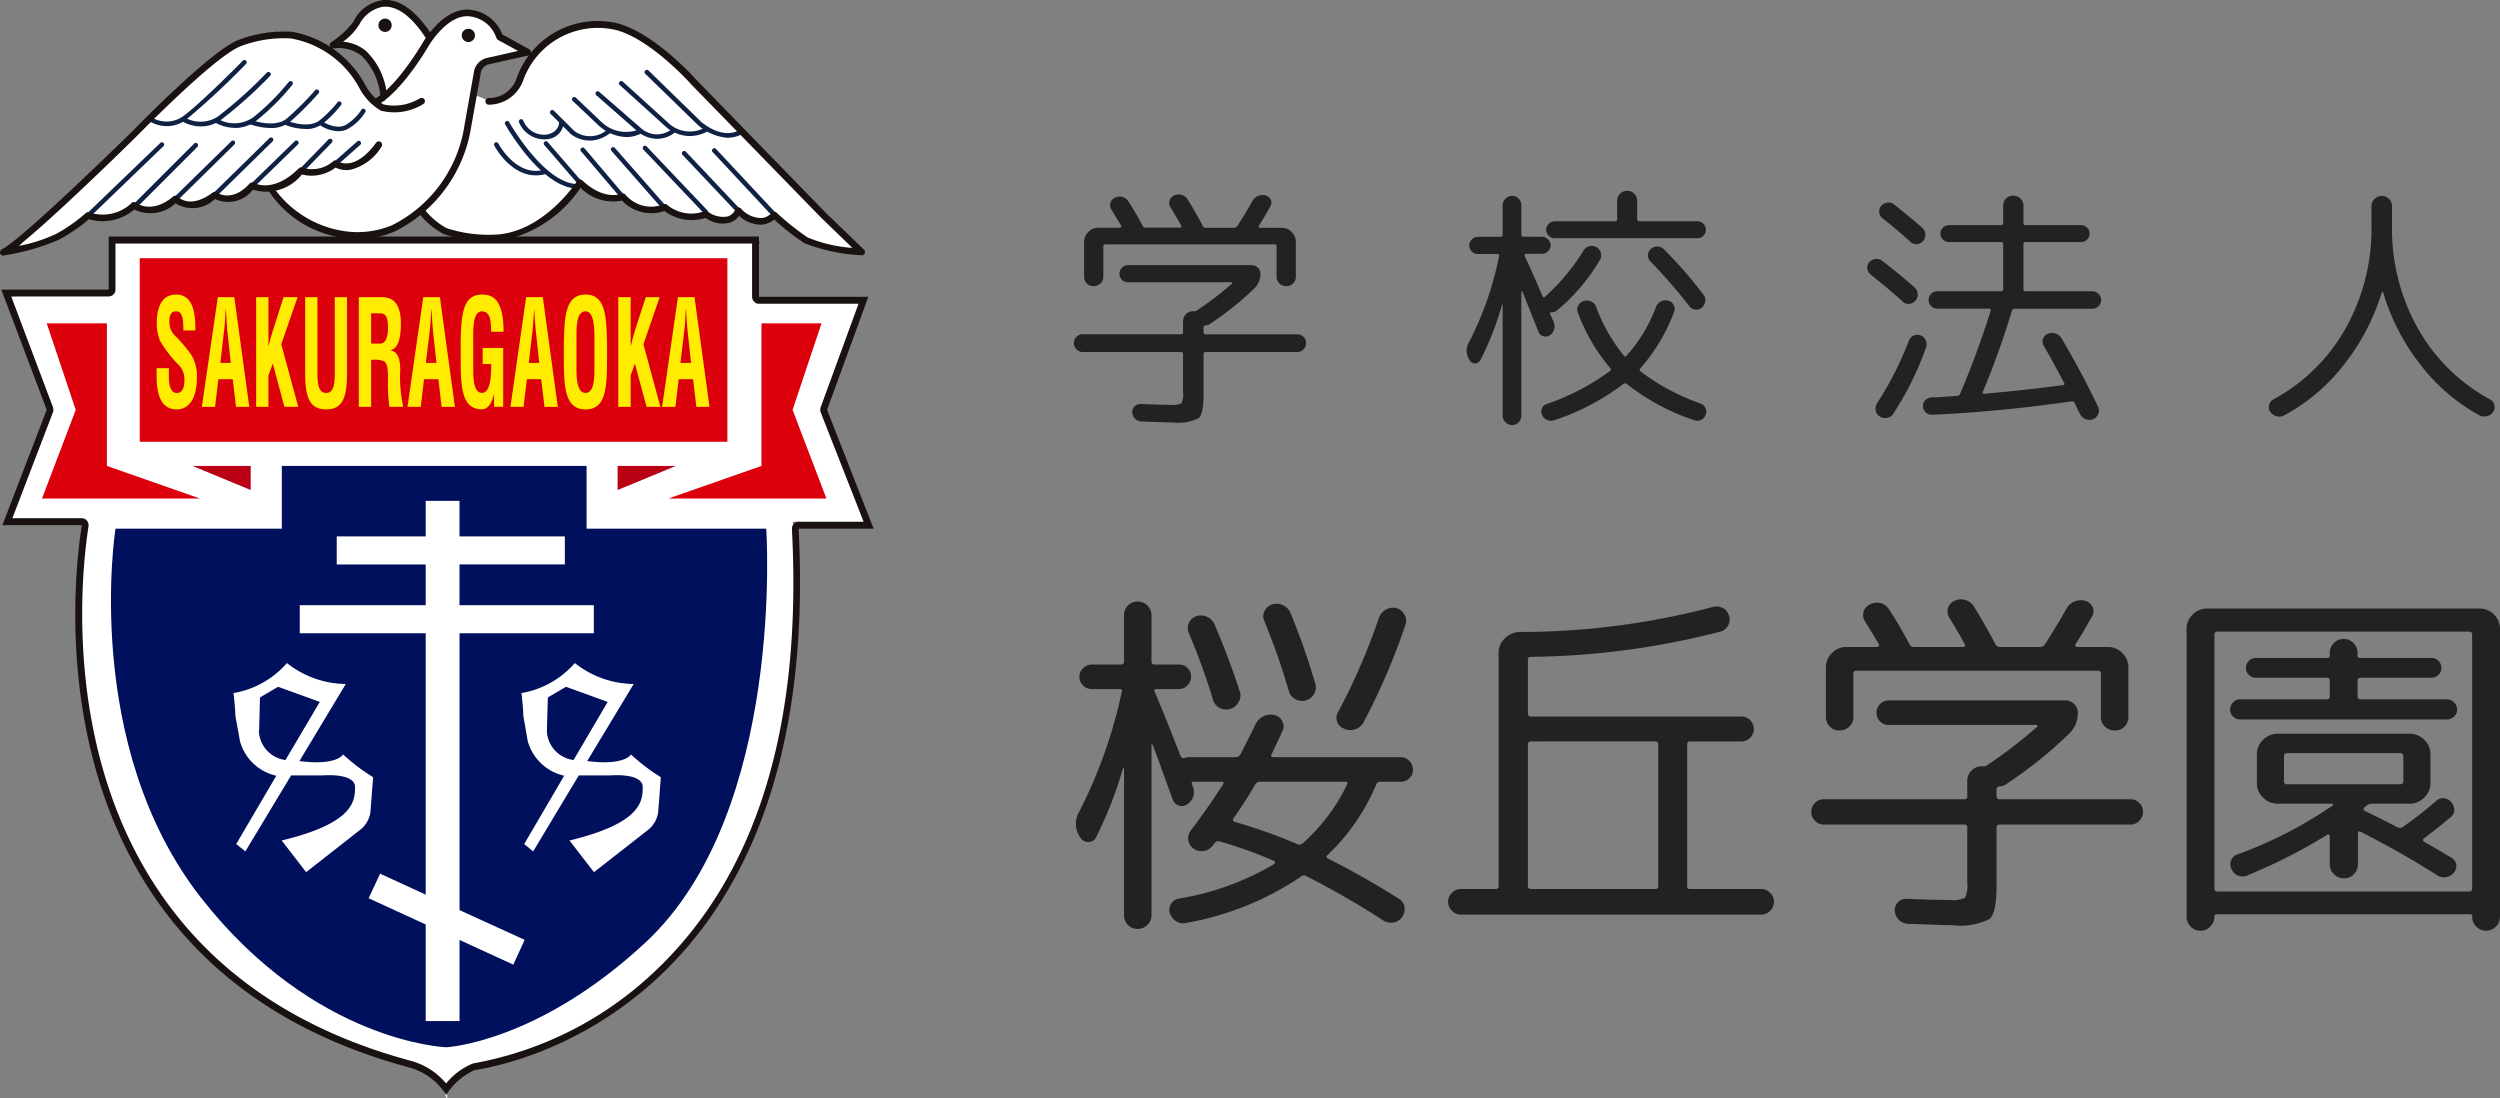<svg xmlns="http://www.w3.org/2000/svg" xmlns:xlink="http://www.w3.org/1999/xlink" width="136.56" height="60" viewBox="0 0 136.56 60">
  <rect x="0" y="0" width="136.56" height="60" fill="#808080" stroke="none"/>
  <defs>
    <clipPath id="clip-path">
      <rect id="長方形_415" data-name="長方形 415" width="47.723" height="60" fill="none"/>
    </clipPath>
  </defs>
  <g id="グループ_673" data-name="グループ 673" transform="translate(-413 216)">
    <g id="グループ_629" data-name="グループ 629" transform="translate(413 -216)">
      <g id="グループ_625" data-name="グループ 625" clip-path="url(#clip-path)">
        <path id="パス_187" data-name="パス 187" d="M22.958,6.046S20.527,2.4,17.731,2.252A11.89,11.89,0,0,0,13.15,4.613s-7.8,7.946-8.946,8.515l-.64.859a10.264,10.264,0,0,0,2.146-.5c.213-.219,1.5-1.222,1.5-1.222S8,12.917,9.717,11.7a2.865,2.865,0,0,0,2.291-.139c.858-.648.216-.148.216-.148a2.181,2.181,0,0,0,1.93-.071s1.861-.139,2.146-.64h1.08a5.319,5.319,0,0,0,4.792,2.791,5.05,5.05,0,0,0,3.288-1.506c1.506-1.5.145,0,.145,0s1.648,1.716,2.865,1.506.29.211.29.211,3.862-.5,5.294-3.149c0,0,2.507,1.361,2.291.716,0,0,1.358.858,2.146.506,0,0,1.575.924,2.222.495,0,0,1.645.429,2-.142,0,0,1.432,1.074,1.935.071,0,0,2.433,2.43,4.439,2v-.284S38.275,2.821,37.775,2.755c0,0-2.865-1.361-3.222-.716,0,0-2.433-.216-4.084,3.433l-1.214.574L28.4,5.685l.287-1.717,2.433-.574-1.361-.859s-1-1.645-1.711-1.432a4.385,4.385,0,0,0-2.006,1.432S24.535.606,23.747.748a2.609,2.609,0,0,0-1.862,1.145l-.858.927s2.359.15,2.5,3.225Z" transform="translate(-2.505 -0.521)" fill="#fff"/>
        <path id="パス_188" data-name="パス 188" d="M14.692,61.864S10.25,85.557,31.442,91.641c0,0,2.57.5,2.859,1.645s.145,0,.145,0a5.026,5.026,0,0,1,1.843-1.34.687.687,0,0,1,.229-.018C37.305,92,55.7,88.347,53.342,62.085s-23.693-7.522-23.693-7.522Z" transform="translate(-10.055 -33.797)" fill="#fff"/>
        <rect id="長方形_413" data-name="長方形 413" width="35.127" height="14.931" transform="translate(6.148 13.313)" fill="#fff"/>
        <path id="パス_189" data-name="パス 189" d="M15.318,66.113l-8.338-2.3.49-10.376-6.079.319L3.6,60.065,1.109,66.052Z" transform="translate(-0.78 -37.564)" fill="#fff"/>
        <path id="パス_190" data-name="パス 190" d="M119.04,67.705l4.844-11.927H130.8l-2.222,5.9,2.593,6.029Z" transform="translate(-83.678 -39.209)" fill="#fff"/>
        <path id="パス_191" data-name="パス 191" d="M41.251,43.857v2.922a.377.377,0,0,0,.377.377h5.439L45,52.806a.426.426,0,0,0-.016.053.43.43,0,0,0,.021.25l2.341,5.966H43.795a.365.365,0,0,0-.271.119.361.361,0,0,0-.094.284v.055c.561,10.8-1.972,18.914-7.522,24.122a19.334,19.334,0,0,1-9.847,4.992.069.069,0,0,0-.029.01.218.218,0,0,0-.063.016,3.656,3.656,0,0,0-1.432,1.079A3.778,3.778,0,0,0,22.553,88.5a.019.019,0,0,0-.011-.005c-20-5.426-18.138-25.115-17.564-29A1.238,1.238,0,0,1,5,59.354l.008-.061A.4.4,0,0,0,4.911,59a.378.378,0,0,0-.282-.127H.846l2.2-5.742a.435.435,0,0,0,.013-.329L.78,46.761H6.106a.371.371,0,0,0,.371-.371V43.857Zm.377-.068v.06h.06Zm0-.3H6.106v2.9H.24l2.472,6.543.008.026-.008.013L.3,59.254H4.629v.066C4.548,60,.469,82.889,22.443,88.857a3.469,3.469,0,0,1,2.1,1.522A3.5,3.5,0,0,1,26.1,89.02h.013c1.867-.295,19.03-3.457,17.682-29.508l-.005-.066h4.1l-2.535-6.474-.011-.013.011-.026L47.6,46.779H41.628V43.486Z" transform="translate(-0.169 -30.568)" fill="#191210"/>
        <rect id="長方形_414" data-name="長方形 414" width="32.1" height="10.026" transform="translate(7.633 14.105)" fill="#dc000c"/>
        <path id="パス_192" data-name="パス 192" d="M38.572,86.99V85.673h-3.18Z" transform="translate(-24.878 -60.223)" fill="#ba0015"/>
        <path id="パス_193" data-name="パス 193" d="M16.354,69.027l-5.087-1.782V59.456H7.979l1.585,4.729L7.721,69.027Z" transform="translate(-5.427 -41.794)" fill="#dc000c"/>
        <path id="パス_194" data-name="パス 194" d="M46.386,85.673V89.1H56.2s1.071,15.478-6.6,22.61c-5.887,5.474-10.879,5.719-10.879,5.719s-7.188-.245-13.385-8.154C18.784,100.909,20.653,89.1,20.653,89.1h9.086V85.673Z" transform="translate(-14.345 -60.223)" fill="#00105d"/>
        <path id="パス_195" data-name="パス 195" d="M113.571,86.99V85.673h3.183Z" transform="translate(-79.834 -60.223)" fill="#ba0015"/>
        <path id="パス_196" data-name="パス 196" d="M122.9,69.027l5.089-1.782V59.456h3.28l-1.579,4.729,1.848,4.842Z" transform="translate(-86.395 -41.794)" fill="#dc000c"/>
        <path id="パス_197" data-name="パス 197" d="M71.183,99.332V97.8H63.845v-2.23H69.6V94.039H63.845V92.1H62v1.94H57.139v1.533H62V97.8H55.12v1.53H62v14.278l-2.491-1.143-.627,1.34L62,115.239v5.276h1.848v-4.431l2.936,1.348.621-1.353-3.557-1.624V99.332Z" transform="translate(-38.746 -64.74)" fill="#fff"/>
        <path id="パス_198" data-name="パス 198" d="M48.921,126.923s-.337.621-2.378.353l2.53-4.208a5.267,5.267,0,0,1-3.214-1.145,4.96,4.96,0,0,1-2.917,1.64s.1.832.1,1.235l.25,1.38a2.647,2.647,0,0,0,1.988,1.9l-2.191,3.733.5.4,2.5-4.152h1.756s1.735-.147,1.735.64-.1,1.975-4.007,2.917l1.335,1.73,2.962-2.322a1.492,1.492,0,0,0,.548-.94l.15-1.925a10.623,10.623,0,0,1-1.635-1.237m-4.594-1.285.048-1.835.99-.582,2.278.826L45.78,127.22a1.663,1.663,0,0,1-1.453-1.582" transform="translate(-30.186 -85.705)" fill="#fff"/>
        <path id="パス_199" data-name="パス 199" d="M101.869,126.923s-.345.621-2.388.353l2.538-4.208a5.263,5.263,0,0,1-3.215-1.145,4.959,4.959,0,0,1-2.914,1.64s.1.832.1,1.235l.24,1.38a2.67,2.67,0,0,0,1.993,1.9l-2.185,3.733.49.4,2.493-4.152h1.762s1.73-.147,1.73.64-.1,1.975-4,2.917l1.337,1.73,2.97-2.322a1.5,1.5,0,0,0,.537-.94l.145-1.925a10.559,10.559,0,0,1-1.624-1.237m-4.6-1.285.053-1.835.99-.582,2.278.826-1.862,3.173a1.664,1.664,0,0,1-1.459-1.582" transform="translate(-67.405 -85.705)" fill="#fff"/>
        <path id="パス_200" data-name="パス 200" d="M134.257,30.946a.132.132,0,0,1-.092-.04l-3.207-3.438a.12.12,0,0,1,.005-.174.127.127,0,0,1,.174,0l3.212,3.438a.123.123,0,0,1-.008.177.106.106,0,0,1-.084.034" transform="translate(-92.031 -19.163)" fill="#0f2145"/>
        <path id="パス_201" data-name="パス 201" d="M128.469,31.15a.121.121,0,0,1-.092-.042l-2.959-3.133a.122.122,0,0,1,0-.174.129.129,0,0,1,.182,0l2.96,3.133a.12.12,0,0,1-.008.176.114.114,0,0,1-.084.037" transform="translate(-88.137 -19.517)" fill="#0f2145"/>
        <path id="パス_202" data-name="パス 202" d="M121.635,30.547a.114.114,0,0,1-.087-.039l-3.325-3.5a.127.127,0,0,1,.005-.179.119.119,0,0,1,.173.008l3.326,3.5a.121.121,0,0,1-.005.171.114.114,0,0,1-.087.039" transform="translate(-83.08 -18.838)" fill="#0f2145"/>
        <path id="パス_203" data-name="パス 203" d="M115.2,30.443a.1.1,0,0,1-.089-.04l-2.751-3.135a.125.125,0,0,1,.008-.177.131.131,0,0,1,.179.013L115.3,30.24a.121.121,0,0,1-.013.176.128.128,0,0,1-.084.026" transform="translate(-78.958 -19.023)" fill="#0f2145"/>
        <path id="パス_204" data-name="パス 204" d="M108.945,29.818a.118.118,0,0,1-.1-.045l-2.083-2.448a.114.114,0,0,1,.016-.168.118.118,0,0,1,.171,0l2.085,2.459a.112.112,0,0,1-.013.168.144.144,0,0,1-.079.031" transform="translate(-75.028 -19.065)" fill="#0f2145"/>
        <path id="パス_205" data-name="パス 205" d="M101.96,28.351a.14.14,0,0,1-.1-.039l-1.848-2.141a.122.122,0,0,1,.011-.176.118.118,0,0,1,.171.01l1.856,2.146a.12.12,0,0,1-.008.174.151.151,0,0,1-.084.026" transform="translate(-70.281 -18.251)" fill="#0f2145"/>
        <path id="パス_206" data-name="パス 206" d="M96.67,25.918h-.01c-1.917-.174-3.731-3.367-3.81-3.5a.125.125,0,0,1,.053-.171.12.12,0,0,1,.166.048c.018.031,1.827,3.215,3.612,3.378a.124.124,0,0,1-.011.247" transform="translate(-65.257 -15.625)" fill="#0f2145"/>
        <path id="パス_207" data-name="パス 207" d="M93.125,27.969c-1.414,0-2.264-1.606-2.27-1.63a.121.121,0,0,1,.053-.166.132.132,0,0,1,.171.053c.008.018.956,1.819,2.454,1.445a.128.128,0,0,1,.158.092.138.138,0,0,1-.1.15,1.793,1.793,0,0,1-.463.055" transform="translate(-63.855 -18.389)" fill="#0f2145"/>
        <path id="パス_208" data-name="パス 208" d="M123.1,16.6a2.775,2.775,0,0,1-1.632-.7l-2.87-2.791a.127.127,0,1,1,.179-.179l2.865,2.791c.005,0,1.087.984,2.07.471a.138.138,0,0,1,.173.058.132.132,0,0,1-.055.171,1.654,1.654,0,0,1-.729.174" transform="translate(-83.345 -9.071)" fill="#0f2145"/>
        <path id="パス_209" data-name="パス 209" d="M117.684,17.91a2.03,2.03,0,0,1-1.366-.561l-2.462-2.23a.122.122,0,0,1-.008-.174.127.127,0,0,1,.174-.013l2.467,2.238a1.706,1.706,0,0,0,2,.289.125.125,0,0,1,.166.053.135.135,0,0,1-.05.171,2.141,2.141,0,0,1-.921.226" transform="translate(-80.006 -10.477)" fill="#0f2145"/>
        <path id="パス_210" data-name="パス 210" d="M112.857,19.369a1.711,1.711,0,0,1-1.024-.376l-2.288-2.006a.135.135,0,0,1-.013-.182.123.123,0,0,1,.177,0l2.3,2a1.3,1.3,0,0,0,1.643.048.119.119,0,0,1,.169.031.13.13,0,0,1-.029.176,1.62,1.62,0,0,1-.93.31" transform="translate(-76.974 -11.785)" fill="#0f2145"/>
        <path id="パス_211" data-name="パス 211" d="M108.159,20.041a2.362,2.362,0,0,1-1.511-.632l-1.411-1.335a.124.124,0,1,1,.171-.179l1.411,1.34a1.936,1.936,0,0,0,1.978.411.127.127,0,0,1,.111.229,1.75,1.75,0,0,1-.748.166" transform="translate(-73.948 -12.555)" fill="#0f2145"/>
        <path id="パス_212" data-name="パス 212" d="M103.292,21.9a1.7,1.7,0,0,1-1.009-.342l-1.116-1.111a.124.124,0,0,1,0-.181.115.115,0,0,1,.174,0l1.114,1.106a1.427,1.427,0,0,0,1.8-.066.125.125,0,0,1,.176.021.126.126,0,0,1-.031.176,1.879,1.879,0,0,1-1.111.4" transform="translate(-71.087 -14.221)" fill="#0f2145"/>
        <path id="パス_213" data-name="パス 213" d="M96.765,23.011a1.506,1.506,0,0,1-1.348-.932.127.127,0,0,1,.074-.166.123.123,0,0,1,.158.074,1.221,1.221,0,0,0,1.282.761c.692-.126.679-.668.671-.689a.132.132,0,0,1,.119-.132h.008a.124.124,0,0,1,.127.119.959.959,0,0,1-.885.951,1.1,1.1,0,0,1-.205.016" transform="translate(-67.066 -15.398)" fill="#0f2145"/>
        <path id="パス_214" data-name="パス 214" d="M15.9,30.293a.125.125,0,0,1-.087-.216l4.033-3.88a.127.127,0,0,1,.176.005.123.123,0,0,1-.01.176l-4.028,3.881a.121.121,0,0,1-.084.034" transform="translate(-11.087 -18.391)" fill="#0f2145"/>
        <path id="パス_215" data-name="パス 215" d="M24.511,29.849a.121.121,0,0,1-.092-.211l3.328-3.325a.124.124,0,0,1,.181,0,.127.127,0,0,1,0,.176L24.6,29.817a.111.111,0,0,1-.087.031" transform="translate(-17.142 -18.469)" fill="#0f2145"/>
        <path id="パス_216" data-name="パス 216" d="M31.971,29.162a.116.116,0,0,1-.089-.034.122.122,0,0,1,0-.176l3.138-3.072a.121.121,0,0,1,.179,0,.129.129,0,0,1-.005.173l-3.13,3.075a.122.122,0,0,1-.092.034" transform="translate(-22.384 -18.164)" fill="#0f2145"/>
        <path id="パス_217" data-name="パス 217" d="M39,28.584a.1.1,0,0,1-.089-.04.124.124,0,0,1,0-.174L42.041,25.3a.128.128,0,0,1,.176,0,.121.121,0,0,1-.005.179l-3.13,3.07a.1.1,0,0,1-.087.04" transform="translate(-27.323 -17.756)" fill="#0f2145"/>
        <path id="パス_218" data-name="パス 218" d="M46.069,28.435a.122.122,0,0,1-.082-.034.128.128,0,0,1,0-.176L48.4,25.879a.121.121,0,0,1,.179,0,.124.124,0,0,1-.005.174L46.161,28.4a.134.134,0,0,1-.092.034" transform="translate(-32.301 -18.163)" fill="#0f2145"/>
        <path id="パス_219" data-name="パス 219" d="M55.066,27.388a.156.156,0,0,1-.084-.039.12.12,0,0,1,0-.176l1.585-1.63a.13.13,0,0,1,.179,0,.127.127,0,0,1,0,.176l-1.585,1.63a.142.142,0,0,1-.092.039" transform="translate(-38.621 -17.93)" fill="#0f2145"/>
        <path id="パス_220" data-name="パス 220" d="M61.374,27.275a.124.124,0,0,1-.084-.219l1.279-1.129a.125.125,0,0,1,.177.013.119.119,0,0,1-.011.173l-1.277,1.132a.121.121,0,0,1-.084.029" transform="translate(-43.055 -18.204)" fill="#0f2145"/>
        <path id="パス_221" data-name="パス 221" d="M28.215,14.649a1.912,1.912,0,0,1-1-.29.12.12,0,0,1-.034-.171.126.126,0,0,1,.173-.034A1.558,1.558,0,0,0,29.1,14.1c.937-.679,3.228-3,3.254-3.028a.122.122,0,0,1,.176,0,.127.127,0,0,1,0,.176A42.9,42.9,0,0,1,29.25,14.3a1.741,1.741,0,0,1-1.035.348" transform="translate(-19.089 -7.757)" fill="#0f2145"/>
        <path id="パス_222" data-name="パス 222" d="M34.454,16.209a2.045,2.045,0,0,1-1-.263.12.12,0,0,1-.04-.166.129.129,0,0,1,.171-.05,1.719,1.719,0,0,0,1.78-.053,23.444,23.444,0,0,0,2.688-2.409.139.139,0,0,1,.176,0,.126.126,0,0,1,0,.182A24.512,24.512,0,0,1,35.5,15.888a1.854,1.854,0,0,1-1.045.321" transform="translate(-23.475 -9.304)" fill="#0f2145"/>
        <path id="パス_223" data-name="パス 223" d="M40.7,17.461a2.248,2.248,0,0,1-1-.245.126.126,0,0,1-.05-.166A.131.131,0,0,1,39.821,17a1.8,1.8,0,0,0,1.859-.105,12.627,12.627,0,0,0,1.956-1.946.134.134,0,0,1,.176-.021.127.127,0,0,1,.021.177A12.832,12.832,0,0,1,41.824,17.1a1.933,1.933,0,0,1-1.121.366" transform="translate(-27.862 -10.475)" fill="#0f2145"/>
        <path id="パス_224" data-name="パス 224" d="M46.889,18.555a3.515,3.515,0,0,1-1.13-.206.123.123,0,1,1,.087-.229c.013.005,1.266.461,1.922-.079a15.65,15.65,0,0,0,1.556-1.551.126.126,0,0,1,.171-.013.129.129,0,0,1,.016.182,17.477,17.477,0,0,1-1.579,1.577,1.661,1.661,0,0,1-1.043.319" transform="translate(-32.108 -11.563)" fill="#0f2145"/>
        <path id="パス_225" data-name="パス 225" d="M53.5,20.139a3.064,3.064,0,0,1-1.045-.2.122.122,0,0,1-.073-.16.138.138,0,0,1,.166-.071c.008.01,1.142.442,1.743-.053a6.168,6.168,0,0,0,.956-.966.119.119,0,0,1,.169-.037.126.126,0,0,1,.031.176,6.082,6.082,0,0,1-1,1.022,1.455,1.455,0,0,1-.951.292" transform="translate(-36.815 -13.095)" fill="#0f2145"/>
        <path id="パス_226" data-name="パス 226" d="M59.828,21.215a1.957,1.957,0,0,1-.958-.294.124.124,0,0,1-.034-.174A.117.117,0,0,1,59,20.71c.013.006.761.487,1.3.116a2.721,2.721,0,0,0,.779-.769A.116.116,0,0,1,61.247,20a.12.12,0,0,1,.053.166,2.657,2.657,0,0,1-.858.866,1.064,1.064,0,0,1-.613.181" transform="translate(-41.342 -14.048)" fill="#0f2145"/>
        <path id="パス_227" data-name="パス 227" d="M.187,18.026A.187.187,0,0,1,.006,17.9a.2.2,0,0,1,.1-.224c1.143-.569,7.061-6.385,7.122-6.443.171-.179,4.284-4.4,5.79-4.989a6.984,6.984,0,0,1,2.917-.45,5.67,5.67,0,0,1,4,2.873,2.941,2.941,0,0,0,1,1.095,2.712,2.712,0,0,0,2-.332.191.191,0,0,1,.25.06.184.184,0,0,1-.066.256,3,3,0,0,1-2.317.358,3.133,3.133,0,0,1-1.169-1.23A5.281,5.281,0,0,0,15.884,6.16a6.66,6.66,0,0,0-2.738.424c-1.432.553-5.618,4.863-5.663,4.9C7.272,11.7,2.942,15.957.993,17.5a8.42,8.42,0,0,0,2.067-.661A8.7,8.7,0,0,0,4.684,15.7a.185.185,0,0,1,.192-.04,2.28,2.28,0,0,0,2.314-.513.169.169,0,0,1,.237-.008c.034.021.861.643,2.04-.35a.192.192,0,0,1,.258.021c.026.026.645.693,1.893-.231a.191.191,0,0,1,.219-.008c.029.026.84.577,1.8-.487a.191.191,0,0,1,.232-.034c.042.021,1.056.59,2.448-.79a.186.186,0,0,1,.211-.04,1.745,1.745,0,0,0,1.685-.363.181.181,0,0,1,.216,0c.034.021.927.632,2.114-1a.178.178,0,0,1,.255-.037.183.183,0,0,1,.04.253,2.759,2.759,0,0,1-1.7,1.261,1.371,1.371,0,0,1-.811-.119,2.153,2.153,0,0,1-1.835.376,2.5,2.5,0,0,1-2.675.832,1.713,1.713,0,0,1-2.077.508,1.76,1.76,0,0,1-2.154.234,2,2,0,0,1-2.251.337,2.659,2.659,0,0,1-2.48.534,9.1,9.1,0,0,1-1.622,1.111,12.032,12.032,0,0,1-3.02.864.159.159,0,0,0-.026.005" transform="translate(0 -4.06)" fill="#191210"/>
        <path id="パス_228" data-name="パス 228" d="M54.1,14.291a4.141,4.141,0,0,1-.779-.066,5.775,5.775,0,0,1-4.11-2.641.179.179,0,0,1,.179-.184.182.182,0,0,1,.171.119,5.741,5.741,0,0,0,3.826,2.346,4.855,4.855,0,0,0,2.641-.332,7.3,7.3,0,0,0,3.928-5.41l.513-2.9a.94.94,0,0,1,.68-.806l1.743-.392-1.106-.605A.24.24,0,0,1,61.7,3.3,1.737,1.737,0,0,0,60.19,2.132c-1.169-.089-2.164,1.58-2.172,1.593-.058.1-1.456,2.515-2.822,3.265a.184.184,0,0,1-.171-.326c1.277-.69,2.659-3.1,2.677-3.122.045-.079,1.135-1.888,2.528-1.77a2.111,2.111,0,0,1,1.8,1.351l1.464.808a.187.187,0,0,1,.1.184.19.19,0,0,1-.14.158l-2.222.495a.593.593,0,0,0-.389.521l-.516,2.886a7.716,7.716,0,0,1-4.139,5.695,5.083,5.083,0,0,1-2.08.422" transform="translate(-34.59 -1.242)" fill="#191210"/>
        <path id="パス_229" data-name="パス 229" d="M84.908,5.656a.361.361,0,0,1,.722,0,.361.361,0,1,1-.722,0" transform="translate(-59.685 -3.722)" fill="#191210"/>
        <path id="パス_230" data-name="パス 230" d="M69.585,3.789a.36.36,0,0,1,.363-.363.357.357,0,0,1,.361.363.362.362,0,0,1-.361.364.366.366,0,0,1-.363-.364" transform="translate(-48.914 -2.408)" fill="#191210"/>
        <path id="パス_231" data-name="パス 231" d="M63.559,5.383a.187.187,0,0,1-.179-.166,3.567,3.567,0,0,0-1.011-2.154,2.019,2.019,0,0,0-1.556-.413.179.179,0,0,1-.192-.119.184.184,0,0,1,.061-.213A5.059,5.059,0,0,0,61.9,1.2,2.1,2.1,0,0,1,63.459.015c.9-.119,1.806.5,2.686,1.817a.175.175,0,0,1-.053.25.181.181,0,0,1-.258-.048C65.055.852,64.249.286,63.5.373a1.826,1.826,0,0,0-1.261.951,3.217,3.217,0,0,1-.9.956,2.256,2.256,0,0,1,1.261.508,3.829,3.829,0,0,1,1.137,2.4.185.185,0,0,1-.166.2Z" transform="translate(-42.604 -0.001)" fill="#191210"/>
        <path id="パス_232" data-name="パス 232" d="M101.192,16.719h-.013a9.842,9.842,0,0,1-3.1-.653,12.329,12.329,0,0,1-1.658-1.3,1.223,1.223,0,0,1-.693.284,1.737,1.737,0,0,1-1.222-.482,1.048,1.048,0,0,1-.5.369,1.58,1.58,0,0,1-1.335-.258,2.465,2.465,0,0,1-2.243-.376,2.2,2.2,0,0,1-2.322-.569,2.489,2.489,0,0,1-2.264-.7,6.787,6.787,0,0,1-4.378,2.9,7.443,7.443,0,0,1-3.109-.376,4.336,4.336,0,0,1-1.317-1.1.189.189,0,0,1,.04-.258.181.181,0,0,1,.255.034,4,4,0,0,0,1.177,1,7.37,7.37,0,0,0,2.917.342c2.538-.284,4.21-2.888,4.228-2.909a.156.156,0,0,1,.126-.084.193.193,0,0,1,.153.045c1.182,1.122,2.117.745,2.151.732a.179.179,0,0,1,.206.045,1.827,1.827,0,0,0,2.077.532.177.177,0,0,1,.192.018,2.065,2.065,0,0,0,2.046.361.181.181,0,0,1,.179.013,1.382,1.382,0,0,0,1.1.271.7.7,0,0,0,.411-.374.229.229,0,0,1,.129-.113.2.2,0,0,1,.171.045,1.493,1.493,0,0,0,1.111.529.81.81,0,0,0,.566-.276.184.184,0,0,1,.132-.066.17.17,0,0,1,.134.04,14.252,14.252,0,0,0,1.709,1.364,7.876,7.876,0,0,0,2.443.569l-1.7-1.643-7.1-7.285c-.026-.034-2.193-2.462-4.1-2.97a4.331,4.331,0,0,0-5.071,2.717,2,2,0,0,1-1.906,1.359.187.187,0,0,1-.171-.2.192.192,0,0,1,.2-.166A1.59,1.59,0,0,0,82.37,6.991a4.7,4.7,0,0,1,5.5-2.938c2.032.547,4.2,2.978,4.289,3.075l7.085,7.28,2.077,2a.2.2,0,0,1,.042.211.191.191,0,0,1-.168.105" transform="translate(-54.13 -2.777)" fill="#191210"/>
        <path id="パス_233" data-name="パス 233" d="M30.252,56.12c0-.532-.024-1.048-.389-1.048-.234,0-.374.145-.374.553a1.044,1.044,0,0,0,.382.853,7.242,7.242,0,0,1,.819.985,2.187,2.187,0,0,1,.3,1.251c0,1.132-.45,1.719-1.1,1.719-.816,0-1.1-.742-1.1-1.811v-.442h.672v.35c-.013.582.092,1.006.429,1.006.274,0,.419-.245.419-.706a1.138,1.138,0,0,0-.274-.787,6.527,6.527,0,0,1-1.066-1.374,2.616,2.616,0,0,1-.171-.924c0-1.022.348-1.588,1.061-1.588,1.069,0,1.043,1.38,1.048,1.964Z" transform="translate(-20.236 -38.068)" fill="#ffec00"/>
        <path id="パス_234" data-name="パス 234" d="M37.12,60.637l.871-5.993h.9l.819,5.993h-.724l-.179-1.511h-.785l-.182,1.511Zm1.011-2.4H38.7l-.184-1.7c-.029-.281-.042-.553-.06-.832-.008-.137-.013-.269-.026-.395h-.005a3.12,3.12,0,0,0-.026.395c-.021.279-.034.55-.074.832Z" transform="translate(-26.093 -38.412)" fill="#ffec00"/>
        <path id="パス_235" data-name="パス 235" d="M47.1,60.636V54.643h.671V57.3h.013c.105-.461.277-.99.424-1.437l.39-1.222h.766l-.893,2.575.929,3.417h-.758l-.632-2.364-.24.648v1.717Z" transform="translate(-33.108 -38.411)" fill="#ffec00"/>
        <path id="パス_236" data-name="パス 236" d="M57.73,54.644H58.4v4.184c0,1.322-.258,1.948-1.135,1.948-.892,0-1.151-.627-1.151-1.948V54.644h.669V58.73c0,.574.024,1.148.482,1.148.44,0,.466-.574.466-1.148Z" transform="translate(-39.444 -38.412)" fill="#ffec00"/>
        <path id="パス_237" data-name="パス 237" d="M66.651,58.067v2.57h-.674V54.644h1.274c.582,0,1.024.334,1.024,1.445,0,.658-.1,1.34-.55,1.445v.018c.4.079.516.514.516,1.082a7.19,7.19,0,0,0,.145,1.893v.108h-.74a9.574,9.574,0,0,1-.076-1.511c0-.364,0-.88-.226-.985a1.309,1.309,0,0,0-.574-.073Zm0-.885h.527c.221-.026.392-.263.392-.861,0-.674-.166-.787-.424-.792h-.495Z" transform="translate(-46.378 -38.412)" fill="#ffec00"/>
        <path id="パス_238" data-name="パス 238" d="M74.938,60.637l.859-5.993h.91l.819,5.993H76.8l-.176-1.511h-.787l-.176,1.511Zm1-2.4h.579l-.184-1.7c-.026-.281-.045-.553-.06-.832-.011-.137-.018-.269-.027-.395h-.013c-.01.126-.018.258-.018.395-.021.279-.034.55-.071.832Z" transform="translate(-52.677 -38.412)" fill="#ffec00"/>
        <path id="パス_239" data-name="パス 239" d="M84.705,56.821c.026-1.53.1-2.664,1.169-2.664.582.01.985.255,1.135,1.3a6.205,6.205,0,0,1,.04.732h-.677c-.013-.611-.034-1.088-.5-1.114-.521,0-.479,1.037-.479,1.5v1.656c0,.5.018,1.3.479,1.3.39,0,.516-.668.5-1.577h-.463v-.879H87.03v3.214h-.5v-.682h-.011c-.134.624-.392.8-.642.822-1.1,0-1.169-1.161-1.169-2.754Z" transform="translate(-59.543 -38.069)" fill="#ffec00"/>
        <path id="パス_240" data-name="パス 240" d="M93.861,60.637l.858-5.993h.911l.819,5.993h-.726l-.182-1.511h-.782l-.182,1.511Zm1-2.4h.574l-.182-1.7c-.034-.281-.047-.553-.068-.832-.005-.137-.013-.269-.023-.395h-.008c-.013.126-.018.258-.026.395-.019.279-.032.55-.066.832Z" transform="translate(-65.979 -38.412)" fill="#ffec00"/>
        <path id="パス_241" data-name="パス 241" d="M103.68,56.821c.029-1.53.105-2.665,1.185-2.665s1.145,1.135,1.175,2.665v.859c0,1.593-.066,2.754-1.175,2.754s-1.185-1.161-1.185-2.754Zm.69,1.411c0,.5.032,1.3.495,1.3.479,0,.487-.821.487-1.393V56.6c0-.482.008-1.53-.487-1.53-.537,0-.495,1.037-.495,1.5Z" transform="translate(-72.881 -38.068)" fill="#ffec00"/>
        <path id="パス_242" data-name="パス 242" d="M113.7,60.636V54.643h.674V57.3h.013c.1-.461.271-.99.416-1.437l.4-1.222h.758l-.887,2.575L116,60.636h-.753l-.64-2.364-.232.648v1.717Z" transform="translate(-79.927 -38.411)" fill="#ffec00"/>
        <path id="パス_243" data-name="パス 243" d="M121.752,60.637l.864-5.993h.905l.819,5.993h-.716l-.182-1.511h-.787l-.179,1.511Zm1-2.4h.582l-.187-1.7c-.034-.281-.045-.553-.066-.832-.005-.137-.018-.269-.021-.395h-.013c-.01.126-.023.258-.023.395-.021.279-.029.55-.068.832Z" transform="translate(-85.584 -38.412)" fill="#ffec00"/>
      </g>
    </g>
    <g id="グループ_672" data-name="グループ 672" transform="translate(0 20)">
      <path id="パス_247" data-name="パス 247" d="M1.134-2.772A.448.448,0,0,1,.8-2.919a.482.482,0,0,1-.14-.343A.458.458,0,0,1,.8-3.6a.458.458,0,0,1,.336-.14H6.51a.1.1,0,0,0,.112-.112v-.588a.542.542,0,0,1,.161-.4A.542.542,0,0,1,7.182-5h.042a.282.282,0,0,0,.182-.056l.028-.028A.04.04,0,0,1,7.462-5.1,17.954,17.954,0,0,0,9.3-6.51a.028.028,0,0,0,.014-.042.045.045,0,0,0-.042-.028H3.612a.436.436,0,0,1-.329-.14.454.454,0,0,1-.133-.322.458.458,0,0,1,.14-.336.443.443,0,0,1,.322-.14h6.776a.443.443,0,0,1,.322.14.458.458,0,0,1,.14.336,1.09,1.09,0,0,1-.336.8A16.783,16.783,0,0,1,8.106-4.312a.533.533,0,0,1-.238.084q-.126,0-.126.112v.266q0,.112.126.112h5a.458.458,0,0,1,.336.14.458.458,0,0,1,.14.336.482.482,0,0,1-.14.343.448.448,0,0,1-.336.147h-5q-.126,0-.126.112V-.434Q7.742.6,7.476.84a2.528,2.528,0,0,1-1.414.238q-.182,0-1.722-.056A.513.513,0,0,1,4,.868.513.513,0,0,1,3.85.532.413.413,0,0,1,3.976.2.413.413,0,0,1,4.312.07Q5.432.112,5.95.112A1.117,1.117,0,0,0,6.538.028,1.117,1.117,0,0,0,6.622-.56v-2.1a.1.1,0,0,0-.112-.112ZM12.628-6.51a.492.492,0,0,1-.364.14.527.527,0,0,1-.378-.147.491.491,0,0,1-.154-.371V-8.54a.1.1,0,0,0-.112-.112H2.38a.1.1,0,0,0-.112.112v1.652a.491.491,0,0,1-.154.371.527.527,0,0,1-.378.147.5.5,0,0,1-.371-.147.5.5,0,0,1-.147-.371v-1.89a.754.754,0,0,1,.231-.553A.754.754,0,0,1,2-9.562H3.178A.069.069,0,0,0,3.241-9.6a.063.063,0,0,0,.007-.063q-.182-.308-.546-.9a.435.435,0,0,1-.042-.357.42.42,0,0,1,.238-.273.55.55,0,0,1,.756.224q.378.574.756,1.288a.174.174,0,0,0,.182.112H6.468A.067.067,0,0,0,6.531-9.6a.055.055,0,0,0-.007-.07q-.154-.294-.588-1.008a.423.423,0,0,1-.049-.371.444.444,0,0,1,.245-.273.566.566,0,0,1,.427-.028.566.566,0,0,1,.329.266q.434.7.812,1.428a.182.182,0,0,0,.168.1h1.54a.214.214,0,0,0,.182-.1q.546-.854.826-1.372a.6.6,0,0,1,.315-.273.659.659,0,0,1,.413-.021.45.45,0,0,1,.273.238.375.375,0,0,1-.021.35q-.35.63-.63,1.064a.055.055,0,0,0-.007.07.067.067,0,0,0,.063.042H12a.754.754,0,0,1,.553.231.754.754,0,0,1,.231.553v1.89A.514.514,0,0,1,12.628-6.51ZM22.876-2.352a.341.341,0,0,1-.287.2.315.315,0,0,1-.3-.154.918.918,0,0,1-.042-1.008,17.7,17.7,0,0,0,1.638-4.7q.028-.112-.1-.112H22.722a.454.454,0,0,1-.322-.133.436.436,0,0,1-.14-.329.458.458,0,0,1,.14-.336.443.443,0,0,1,.322-.14h1.232q.126,0,.126-.112v-1.6a.5.5,0,0,1,.154-.364A.5.5,0,0,1,24.6-11.3a.475.475,0,0,1,.357.154.51.51,0,0,1,.147.364v1.6q0,.112.126.112h.994a.466.466,0,0,1,.329.14A.448.448,0,0,1,26.7-8.6a.443.443,0,0,1-.14.322.458.458,0,0,1-.336.14h-.868a.067.067,0,0,0-.063.042.106.106,0,0,0-.007.084q.406.854.98,2.212a.089.089,0,0,0,.049.042.054.054,0,0,0,.063-.014l.056-.056A11.139,11.139,0,0,0,28.49-8.3a.551.551,0,0,1,.308-.245.5.5,0,0,1,.392.035.51.51,0,0,1,.252.315.5.5,0,0,1-.042.385,10.523,10.523,0,0,1-2.324,2.744.485.485,0,0,1-.336.126q-.1,0-.07.084.14.308.2.448A.579.579,0,0,1,26.887-4a.551.551,0,0,1-.245.322.4.4,0,0,1-.343.042.379.379,0,0,1-.259-.238q-.126-.308-.427-1.064t-.455-1.134q-.014-.028-.035-.028t-.021.028V.7a.51.51,0,0,1-.147.364.475.475,0,0,1-.357.154.5.5,0,0,1-.364-.154A.5.5,0,0,1,24.08.7V-5.362a.04.04,0,0,0-.028-.014A16.17,16.17,0,0,1,22.876-2.352Zm7.616-9.058a.537.537,0,0,1,.392-.168.525.525,0,0,1,.385.161.525.525,0,0,1,.161.385v.994a.111.111,0,0,0,.126.126H34.72a.436.436,0,0,1,.329.14.454.454,0,0,1,.133.322.454.454,0,0,1-.133.322.436.436,0,0,1-.329.14h-7.8a.443.443,0,0,1-.322-.14.443.443,0,0,1-.14-.322.443.443,0,0,1,.14-.322.443.443,0,0,1,.322-.14h3.29a.111.111,0,0,0,.126-.126v-.994A.514.514,0,0,1,30.492-11.41Zm4.466,6.216a.456.456,0,0,1-.35.105.466.466,0,0,1-.322-.175,28.085,28.085,0,0,0-2.128-2.45.506.506,0,0,1-.14-.35.439.439,0,0,1,.154-.336.5.5,0,0,1,.364-.133.5.5,0,0,1,.35.147,23.849,23.849,0,0,1,2.17,2.492.452.452,0,0,1,.091.364A.583.583,0,0,1,34.958-5.194ZM26.488.07a12.819,12.819,0,0,0,3.458-1.806q.084-.084.014-.154a10.16,10.16,0,0,1-1.778-3.052.432.432,0,0,1,.035-.378.494.494,0,0,1,.3-.238.541.541,0,0,1,.686.364,9.153,9.153,0,0,0,1.484,2.6q.084.126.168.014a8.353,8.353,0,0,0,1.6-2.646.573.573,0,0,1,.273-.308.537.537,0,0,1,.4-.042.468.468,0,0,1,.294.238.419.419,0,0,1,.028.364A9.966,9.966,0,0,1,31.6-1.876a.111.111,0,0,0,.014.168A12.135,12.135,0,0,0,34.888.042a.444.444,0,0,1,.273.252.469.469,0,0,1,.007.364.466.466,0,0,1-.259.28.468.468,0,0,1-.371.014A12.085,12.085,0,0,1,30.87-1.022a.155.155,0,0,0-.2,0A12.992,12.992,0,0,1,26.908.952a.522.522,0,0,1-.385-.007.545.545,0,0,1-.287-.273.432.432,0,0,1-.007-.364A.4.4,0,0,1,26.488.07Zm18.34-10.15a.466.466,0,0,1-.175-.322.456.456,0,0,1,.105-.35.553.553,0,0,1,.343-.182.445.445,0,0,1,.357.1q.966.77,1.54,1.274a.508.508,0,0,1,.168.357.483.483,0,0,1-.126.371.454.454,0,0,1-.336.168.431.431,0,0,1-.35-.126Q45.7-9.394,44.828-10.08ZM44.184-7A.493.493,0,0,1,44-7.322a.434.434,0,0,1,.1-.35.553.553,0,0,1,.343-.182.486.486,0,0,1,.371.1q1.05.812,1.778,1.47a.476.476,0,0,1,.161.35.5.5,0,0,1-.133.364.5.5,0,0,1-.343.168.422.422,0,0,1-.343-.126Q45.024-6.342,44.184-7ZM46.27-3.388a.466.466,0,0,1,.259-.28.468.468,0,0,1,.371-.014.488.488,0,0,1,.287.266.5.5,0,0,1,.021.392A16.606,16.606,0,0,1,45.416.6a.479.479,0,0,1-.336.224.518.518,0,0,1-.406-.084A.449.449,0,0,1,44.457.42a.552.552,0,0,1,.077-.392A18.31,18.31,0,0,0,46.27-3.388Zm10.024-2.7a.458.458,0,0,1,.336.14.458.458,0,0,1,.14.336.458.458,0,0,1-.14.336.458.458,0,0,1-.336.14H52.052a.141.141,0,0,0-.154.112A44.645,44.645,0,0,1,50.3-.574q-.028.084.084.084,2.338-.21,4.326-.476.1-.028.042-.112-.546-1.05-1.12-2.044a.451.451,0,0,1-.035-.371.441.441,0,0,1,.259-.273.611.611,0,0,1,.427-.014.566.566,0,0,1,.329.266Q55.72-1.638,56.6.21a.46.46,0,0,1,.014.4.513.513,0,0,1-.28.287.526.526,0,0,1-.42-.007A.6.6,0,0,1,55.608.6q-.056-.1-.14-.287t-.14-.287a.148.148,0,0,0-.182-.1q-4.018.574-7.6.728A.434.434,0,0,1,47.2.532.5.5,0,0,1,47.04.2a.413.413,0,0,1,.126-.336A.513.513,0,0,1,47.5-.294q.21,0,.441-.014t.511-.035L48.9-.378A.163.163,0,0,0,49.07-.49q.924-2.17,1.666-4.522.028-.126-.084-.126H47.824a.458.458,0,0,1-.336-.14.458.458,0,0,1-.14-.336.458.458,0,0,1,.14-.336.458.458,0,0,1,.336-.14H51.31q.112,0,.112-.126V-8.652q0-.126-.112-.126H48.468a.458.458,0,0,1-.336-.14.443.443,0,0,1-.14-.322.443.443,0,0,1,.14-.322.458.458,0,0,1,.336-.14H51.31q.112,0,.112-.126v-.938a.519.519,0,0,1,.161-.392.538.538,0,0,1,.385-.154.542.542,0,0,1,.4.161.525.525,0,0,1,.161.385v.938q0,.126.112.126h3.038A.454.454,0,0,1,56-9.569a.436.436,0,0,1,.14.329.436.436,0,0,1-.14.329.454.454,0,0,1-.322.133H52.64q-.112,0-.112.126v2.436q0,.126.112.126Zm15.414-5.04A.537.537,0,0,1,72.1-11.3a.549.549,0,0,1,.392.161.53.53,0,0,1,.168.4V-9.66a11.146,11.146,0,0,0,1.414,5.6A9.926,9.926,0,0,0,78.022-.182a.492.492,0,0,1,.231.308A.438.438,0,0,1,78.19.49a.536.536,0,0,1-.343.245.6.6,0,0,1-.413-.049,10.326,10.326,0,0,1-3.22-2.765A11.93,11.93,0,0,1,72.17-6.048q-.028-.056-.056-.014a12.074,12.074,0,0,1-2.072,3.976A10.328,10.328,0,0,1,66.78.686a.527.527,0,0,1-.42.049A.613.613,0,0,1,66.01.49a.438.438,0,0,1-.063-.364.492.492,0,0,1,.231-.308A9.926,9.926,0,0,0,70.126-4.06a11.146,11.146,0,0,0,1.414-5.6v-1.078A.508.508,0,0,1,71.708-11.13Z" transform="translate(471 -214)" fill="#222"/>
      <path id="パス_248" data-name="パス 248" d="M9.66-10.66a.732.732,0,0,1-.44.38.733.733,0,0,1-.59-.05.691.691,0,0,1-.37-.45,37.591,37.591,0,0,0-1.32-3.64.637.637,0,0,1,0-.54.662.662,0,0,1,.4-.38.787.787,0,0,1,.59.03.771.771,0,0,1,.41.41q.8,1.88,1.38,3.66A.685.685,0,0,1,9.66-10.66Zm4.12-.44a.73.73,0,0,1-.46.36.74.74,0,0,1-.57-.07.7.7,0,0,1-.35-.45,37.563,37.563,0,0,0-1.34-3.82.594.594,0,0,1,.01-.53.7.7,0,0,1,.41-.37.785.785,0,0,1,.6.04.8.8,0,0,1,.42.44,38.713,38.713,0,0,1,1.34,3.82A.685.685,0,0,1,13.78-11.1ZM16.5-9.58a.806.806,0,0,1-1.08.38.6.6,0,0,1-.38-.38.6.6,0,0,1,.06-.54,34.444,34.444,0,0,0,2.22-5.12.809.809,0,0,1,.38-.46.743.743,0,0,1,.58-.08.705.705,0,0,1,.43.34.671.671,0,0,1,.07.54A35.682,35.682,0,0,1,16.5-9.58Zm2.02,1.94a.632.632,0,0,1,.46.2.655.655,0,0,1,.2.48.638.638,0,0,1-.19.47.638.638,0,0,1-.47.19H17.4a.219.219,0,0,0-.22.14A11.277,11.277,0,0,1,14.5-2.28q-.1.1.04.18A44.45,44.45,0,0,1,18.42.1a.6.6,0,0,1,.3.45.742.742,0,0,1-.12.53.706.706,0,0,1-.48.31.789.789,0,0,1-.56-.11,45.218,45.218,0,0,0-4.2-2.42.229.229,0,0,0-.26,0A16.2,16.2,0,0,1,6.76,1.42a.662.662,0,0,1-.53-.11A.8.8,0,0,1,5.9.86a.564.564,0,0,1,.08-.5A.612.612,0,0,1,6.42.08,15.015,15.015,0,0,0,11.6-1.8a.174.174,0,0,0,.05-.09.057.057,0,0,0-.03-.07,23.639,23.639,0,0,0-3-1.08.224.224,0,0,0-.26.08.655.655,0,0,0-.08.1.655.655,0,0,1-.08.1.746.746,0,0,1-.49.25.73.73,0,0,1-.53-.15.65.65,0,0,1-.27-.47.73.73,0,0,1,.15-.53Q7.88-4.72,8.8-6.14q.1-.16-.06-.16H7.22q-.18,0-.1.16v.02l.02.04a.79.79,0,0,1-.3,1.02A.5.5,0,0,1,6.39-5a.54.54,0,0,1-.33-.32q-.14-.38-.51-1.41T4.96-8.32a.058.058,0,0,0-.04-.02q-.02,0-.02.04V.98a.734.734,0,0,1-.22.54.734.734,0,0,1-.54.22.7.7,0,0,1-.53-.22A.752.752,0,0,1,3.4.98v-8q0-.02-.03-.02t-.03.02A22.059,22.059,0,0,1,1.88-3.28a.436.436,0,0,1-.41.27.488.488,0,0,1-.45-.23,1.277,1.277,0,0,1-.08-1.4,26.427,26.427,0,0,0,2.34-6.58q.04-.14-.12-.14H1.64a.655.655,0,0,1-.48-.2.655.655,0,0,1-.2-.48.632.632,0,0,1,.2-.46.655.655,0,0,1,.48-.2H3.22a.159.159,0,0,0,.18-.18v-2.5a.752.752,0,0,1,.21-.54.7.7,0,0,1,.53-.22.734.734,0,0,1,.54.22.734.734,0,0,1,.22.54v2.5q0,.18.16.18H6.4a.638.638,0,0,1,.47.19.638.638,0,0,1,.19.47.655.655,0,0,1-.2.48.632.632,0,0,1-.46.2H5.18q-.18,0-.1.16.5,1.18,1.42,3.52a.171.171,0,0,0,.22.08.658.658,0,0,1,.2-.04H9.5a.3.3,0,0,0,.26-.16q.56-1.08.82-1.64a.959.959,0,0,1,.43-.43.842.842,0,0,1,.61-.07.6.6,0,0,1,.42.33.574.574,0,0,1,.02.53q-.06.14-.6,1.28-.08.16.1.16Zm-2.94,1.5q.08-.16-.1-.16H10.84a.313.313,0,0,0-.28.16q-.52.9-1.18,1.84-.08.16.08.2a27.991,27.991,0,0,1,3.38,1.2.268.268,0,0,0,.3-.02A10.151,10.151,0,0,0,15.58-6.14ZM21.8.96a.672.672,0,0,1-.49-.21A.672.672,0,0,1,21.1.26a.672.672,0,0,1,.21-.49.672.672,0,0,1,.49-.21h1.9a.141.141,0,0,0,.16-.16V-13.34a1.062,1.062,0,0,1,.34-.79,1.189,1.189,0,0,1,.8-.35,41.265,41.265,0,0,0,10.54-1.36.769.769,0,0,1,.56.05.635.635,0,0,1,.34.41.639.639,0,0,1-.04.54.669.669,0,0,1-.42.34,43.041,43.041,0,0,1-10.36,1.38.141.141,0,0,0-.16.16v2.92a.159.159,0,0,0,.18.18H37.12a.655.655,0,0,1,.48.2.655.655,0,0,1,.2.48.655.655,0,0,1-.2.48.655.655,0,0,1-.48.2h-2.8q-.16,0-.16.18V-.6a.141.141,0,0,0,.16.16H38.2a.672.672,0,0,1,.49.21.672.672,0,0,1,.21.49.672.672,0,0,1-.21.49.672.672,0,0,1-.49.21Zm3.66-9.28V-.6q0,.16.18.16h6.78a.141.141,0,0,0,.16-.16V-8.32q0-.18-.16-.18H25.64A.159.159,0,0,0,25.46-8.32ZM41.62-3.96a.639.639,0,0,1-.48-.21.688.688,0,0,1-.2-.49.655.655,0,0,1,.2-.48.655.655,0,0,1,.48-.2H49.3a.141.141,0,0,0,.16-.16v-.84a.774.774,0,0,1,.23-.57.774.774,0,0,1,.57-.23h.06a.4.4,0,0,0,.26-.08l.04-.04a.058.058,0,0,1,.04-.02A25.648,25.648,0,0,0,53.28-9.3a.04.04,0,0,0,.02-.06.064.064,0,0,0-.06-.04H45.16a.622.622,0,0,1-.47-.2.649.649,0,0,1-.19-.46.655.655,0,0,1,.2-.48.632.632,0,0,1,.46-.2h9.68a.632.632,0,0,1,.46.2.655.655,0,0,1,.2.48,1.557,1.557,0,0,1-.48,1.14,23.976,23.976,0,0,1-3.44,2.76.761.761,0,0,1-.34.12q-.18,0-.18.16v.38q0,.16.18.16h7.14a.655.655,0,0,1,.48.2.655.655,0,0,1,.2.48.688.688,0,0,1-.2.49.639.639,0,0,1-.48.21H51.24q-.18,0-.18.16V-.62q0,1.48-.38,1.82a3.611,3.611,0,0,1-2.02.34q-.26,0-2.46-.08a.732.732,0,0,1-.48-.22A.732.732,0,0,1,45.5.76a.591.591,0,0,1,.18-.48A.591.591,0,0,1,46.16.1q1.6.06,2.34.06a1.6,1.6,0,0,0,.84-.12,1.6,1.6,0,0,0,.12-.84v-3a.141.141,0,0,0-.16-.16ZM58.04-9.3a.7.7,0,0,1-.52.2.752.752,0,0,1-.54-.21.7.7,0,0,1-.22-.53V-12.2a.141.141,0,0,0-.16-.16H43.4a.141.141,0,0,0-.16.16v2.36a.7.7,0,0,1-.22.53.752.752,0,0,1-.54.21.718.718,0,0,1-.53-.21.718.718,0,0,1-.21-.53v-2.7a1.078,1.078,0,0,1,.33-.79,1.078,1.078,0,0,1,.79-.33h1.68a.1.1,0,0,0,.09-.05.09.09,0,0,0,.01-.09q-.26-.44-.78-1.28a.622.622,0,0,1-.06-.51.6.6,0,0,1,.34-.39.786.786,0,0,1,1.08.32q.54.82,1.08,1.84a.248.248,0,0,0,.26.16h2.68a.1.1,0,0,0,.09-.06.079.079,0,0,0-.01-.1q-.22-.42-.84-1.44a.6.6,0,0,1-.07-.53.634.634,0,0,1,.35-.39.808.808,0,0,1,.61-.04.809.809,0,0,1,.47.38q.62,1,1.16,2.04a.26.26,0,0,0,.24.14h2.2a.306.306,0,0,0,.26-.14q.78-1.22,1.18-1.96a.857.857,0,0,1,.45-.39.941.941,0,0,1,.59-.03.643.643,0,0,1,.39.34.536.536,0,0,1-.03.5q-.5.9-.9,1.52a.079.079,0,0,0-.01.1.1.1,0,0,0,.09.06h1.68a1.078,1.078,0,0,1,.79.33,1.078,1.078,0,0,1,.33.79v2.7A.734.734,0,0,1,58.04-9.3Zm4.7,10.9a.7.7,0,0,1-.54.24.718.718,0,0,1-.54-.23.768.768,0,0,1-.22-.55v-15.7a1.078,1.078,0,0,1,.33-.79,1.078,1.078,0,0,1,.79-.33H77.44a1.078,1.078,0,0,1,.79.33,1.078,1.078,0,0,1,.33.79V1.06a.768.768,0,0,1-.22.55.749.749,0,0,1-1.08,0,.768.768,0,0,1-.22-.55.106.106,0,0,0-.12-.12H63.08a.106.106,0,0,0-.12.12A.734.734,0,0,1,62.74,1.6Zm.22-15.94V-.46q0,.16.18.16H76.86q.18,0,.18-.16V-14.34q0-.16-.18-.16H63.14Q62.96-14.5,62.96-14.34Zm1.4,4.64a.519.519,0,0,1-.38-.16.519.519,0,0,1-.16-.38.553.553,0,0,1,.16-.39.5.5,0,0,1,.38-.17h4.72q.18,0,.18-.16v-.86q0-.16-.18-.16H65.22a.519.519,0,0,1-.38-.16.519.519,0,0,1-.16-.38.519.519,0,0,1,.16-.38.519.519,0,0,1,.38-.16h3.9a.124.124,0,0,0,.14-.14v-.12a.768.768,0,0,1,.22-.55.718.718,0,0,1,.54-.23.718.718,0,0,1,.54.23.768.768,0,0,1,.22.55v.12a.124.124,0,0,0,.14.14h3.9a.519.519,0,0,1,.38.16.519.519,0,0,1,.16.38.519.519,0,0,1-.16.38.519.519,0,0,1-.38.16H70.96q-.18,0-.18.16v.86q0,.16.18.16h4.7a.536.536,0,0,1,.39.17.536.536,0,0,1,.17.39.5.5,0,0,1-.17.38.553.553,0,0,1-.39.16ZM75.92-2.14a.511.511,0,0,1,.25.38.51.51,0,0,1-.13.42.685.685,0,0,1-.96.12q-1.82-1.16-4.12-2.34-.16-.08-.16.08V-1.8a.768.768,0,0,1-.22.55.718.718,0,0,1-.54.23.751.751,0,0,1-.55-.23.751.751,0,0,1-.23-.55V-3.32a.1.1,0,0,0-.05-.09.067.067,0,0,0-.09.01A29.539,29.539,0,0,1,64.8-1.2a.648.648,0,0,1-.9-.32.551.551,0,0,1-.03-.47.509.509,0,0,1,.33-.33A23.282,23.282,0,0,0,69.42-5q.04-.04.02-.07a.067.067,0,0,0-.06-.03H66.42a1.111,1.111,0,0,1-.8-.33,1.062,1.062,0,0,1-.34-.79V-7.8a1.062,1.062,0,0,1,.34-.79,1.111,1.111,0,0,1,.8-.33h7.2a1.111,1.111,0,0,1,.8.33,1.062,1.062,0,0,1,.34.79v1.58a1.062,1.062,0,0,1-.34.79,1.111,1.111,0,0,1-.8.33H71.54a.42.42,0,0,0-.3.14l-.04.02q-.04.02-.04.04-.12.12.02.2.6.28,1.76.88a.294.294,0,0,0,.3,0,22.408,22.408,0,0,0,1.8-1.4.563.563,0,0,1,.86.04.625.625,0,0,1,.16.43.449.449,0,0,1-.2.39q-.68.58-1.46,1.16-.04.02-.04.09a.085.085,0,0,0,.06.09Q74.92-2.74,75.92-2.14Zm-9-4.02h6.2q.16,0,.16-.18V-7.68q0-.18-.16-.18h-6.2q-.16,0-.16.18v1.34Q66.76-6.16,66.92-6.16Z" transform="translate(471 -187)" fill="#222"/>
    </g>
  </g>
</svg>
